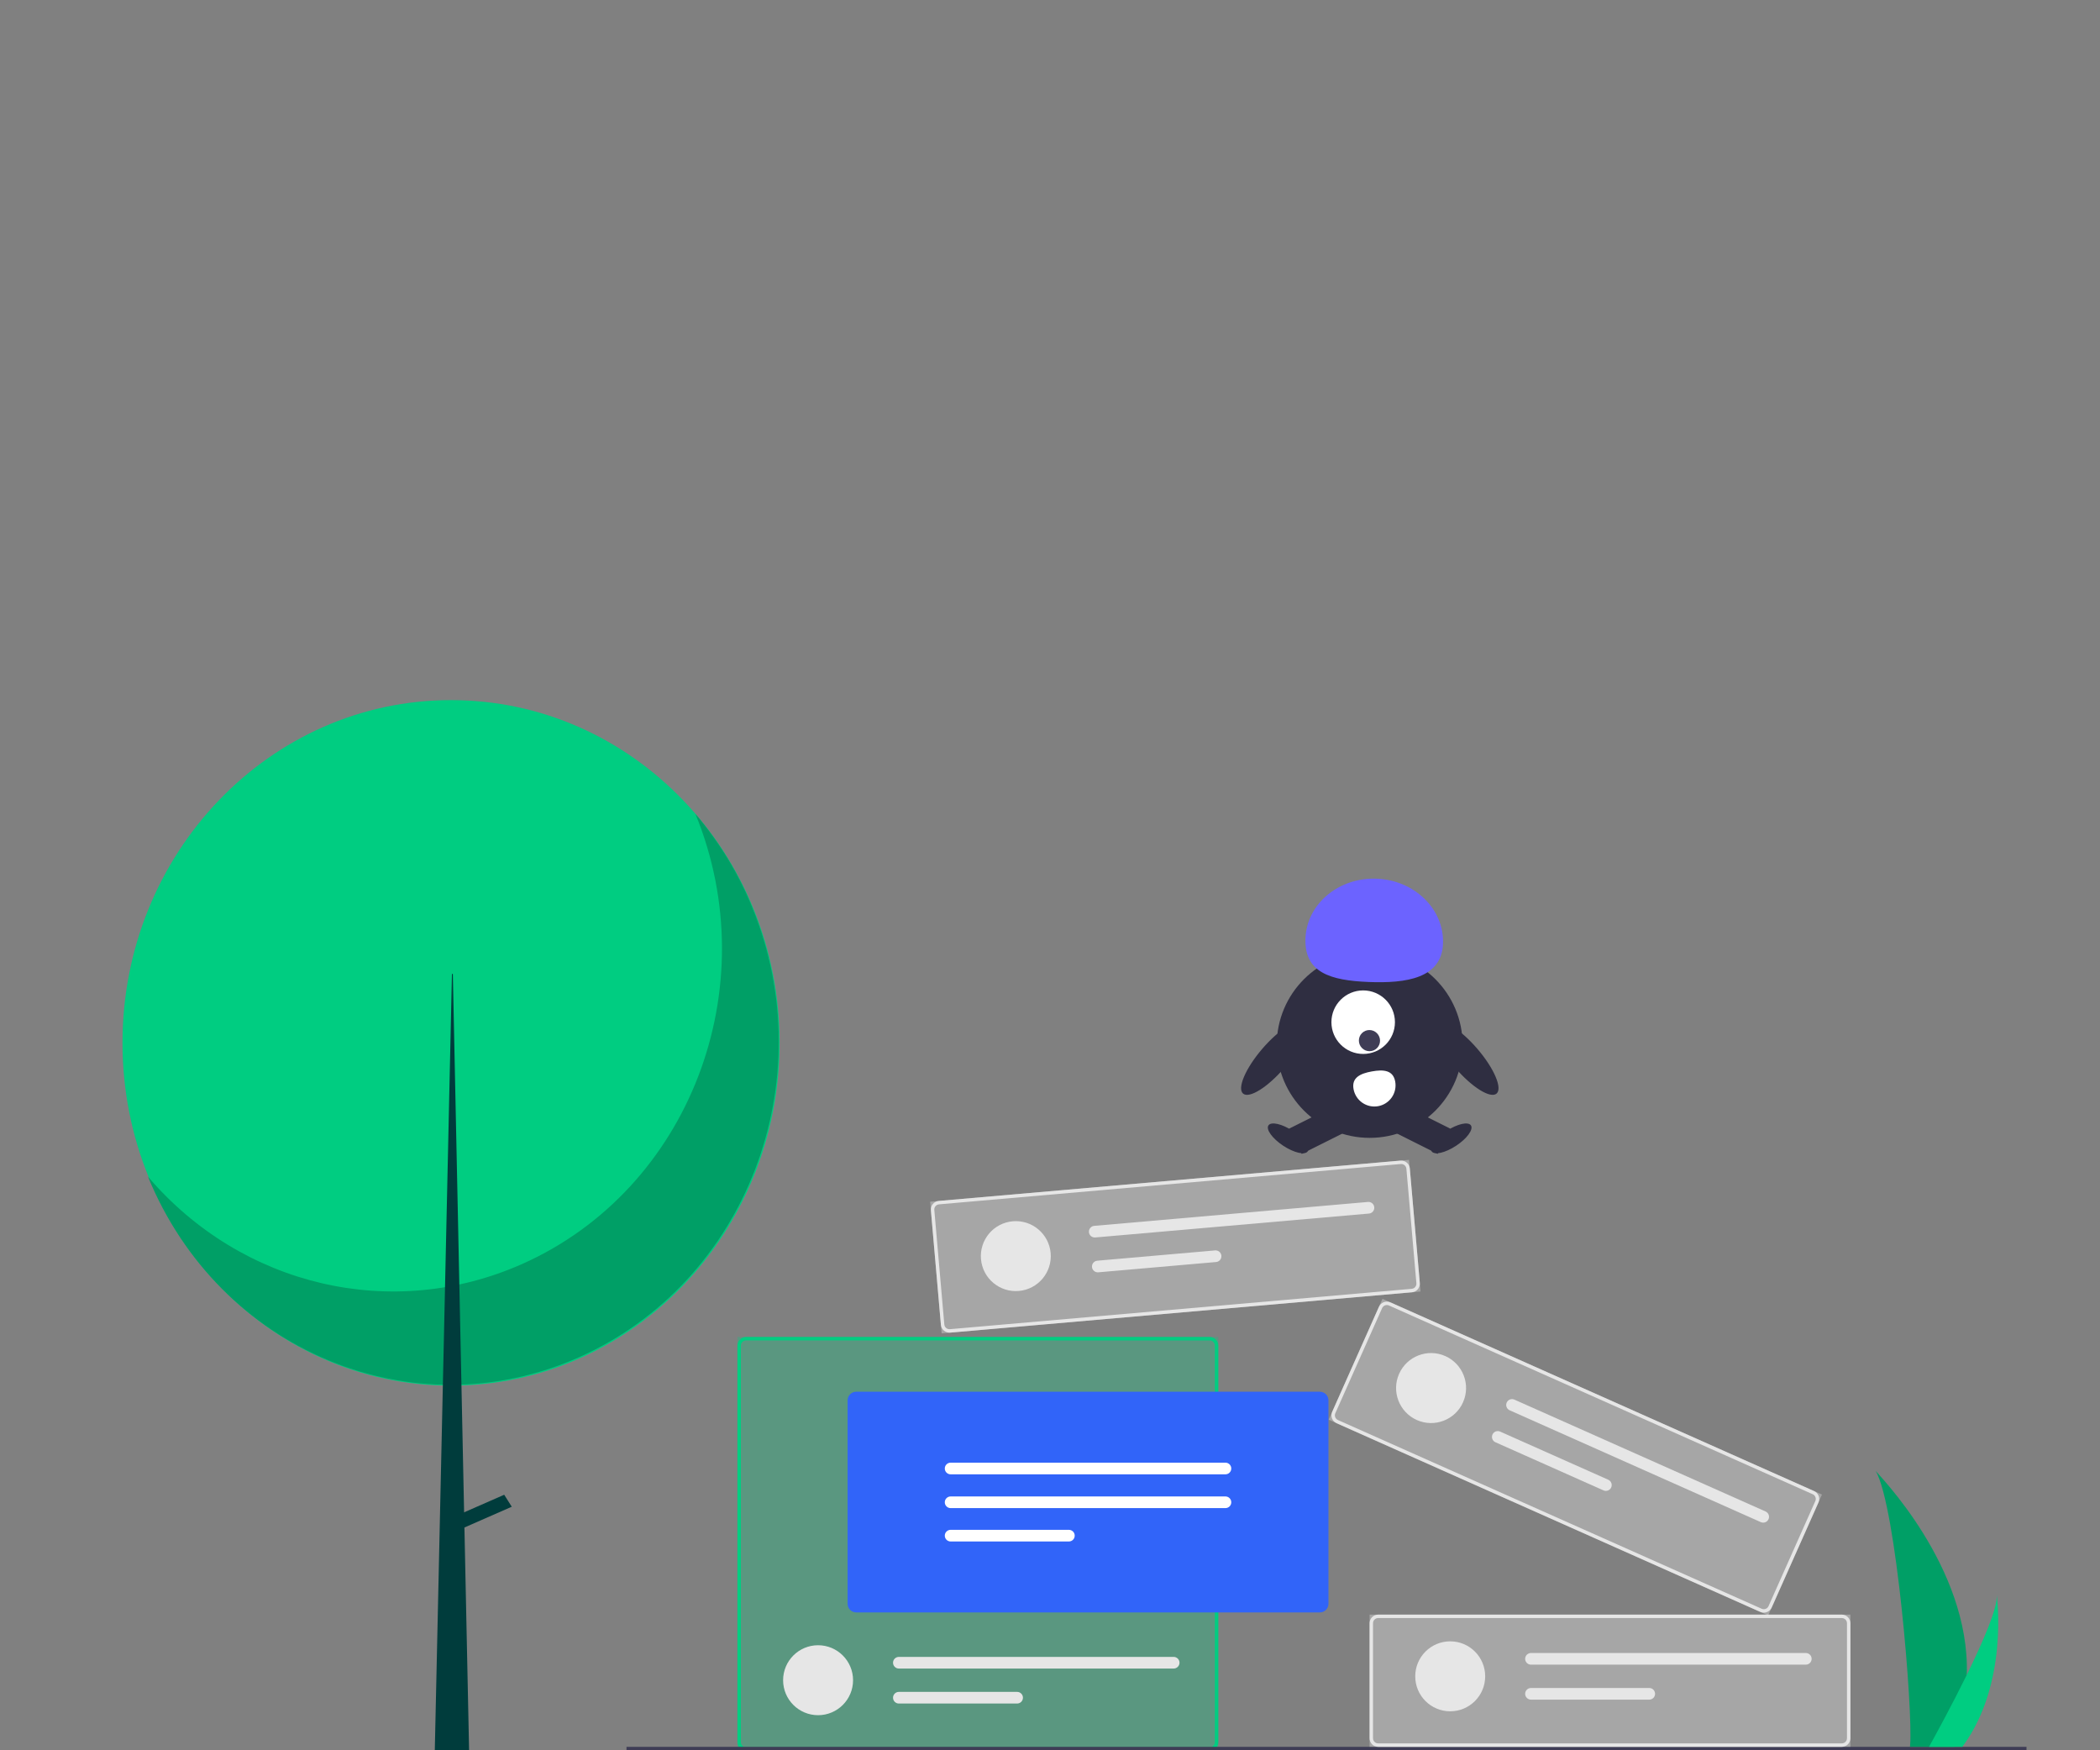 <svg width="600" height="500" viewBox="0 0 600 500" fill="none" xmlns="http://www.w3.org/2000/svg">
<rect x="0" y="0" width="600" height="500" fill="#808080" stroke="none"/>
<g clip-path="url(#clip0_220_2125)">
<path d="M128.868 395.825C180.71 395.825 222.737 351.988 222.737 297.913C222.737 243.837 180.71 200 128.868 200C77.026 200 35 243.837 35 297.913C35 351.988 77.026 395.825 128.868 395.825Z" fill="#00CD81"/>
<path d="M198.696 232.515C219.076 282.241 196.951 339.785 149.278 361.043C112.188 377.583 69.115 367.558 42.283 336.142C62.661 385.87 117.828 408.952 165.502 387.696C213.176 366.44 235.304 308.896 214.926 259.168C211.087 249.678 205.62 240.7 198.696 232.515Z" fill="#009F66"/>
<path d="M129.126 278.223H129.383L134.026 499.999H124.227L129.126 278.223Z" fill="#003C3C"/>
<path d="M144.056 427.001L128.539 433.809L130.702 437.231L146.218 430.424L144.056 427.001Z" fill="#003C3C"/>
<rect width="137.382" height="118.191" transform="translate(210.701 381.938)" fill="#00CD81" fill-opacity="0.3"/>
<path d="M345.63 500.13H213.154C212.504 500.129 211.88 499.87 211.421 499.41C210.961 498.95 210.702 498.327 210.701 497.677V384.392C210.702 383.741 210.961 383.118 211.421 382.658C211.88 382.198 212.504 381.939 213.154 381.938H345.63C346.28 381.939 346.904 382.198 347.364 382.658C347.823 383.118 348.082 383.741 348.083 384.392V497.676C348.082 498.326 347.824 498.95 347.364 499.41C346.904 499.87 346.28 500.128 345.63 500.129V500.13ZM213.154 382.918C212.765 382.919 212.391 383.074 212.115 383.349C211.84 383.625 211.685 383.999 211.684 384.388V497.676C211.685 498.066 211.84 498.439 212.115 498.715C212.391 498.991 212.765 499.146 213.154 499.147H345.63C346.02 499.146 346.393 498.991 346.669 498.715C346.945 498.439 347.1 498.066 347.101 497.676V384.392C347.1 384.002 346.944 383.628 346.669 383.353C346.393 383.077 346.02 382.922 345.63 382.921L213.154 382.918Z" fill="#00CD81"/>
<path d="M233.738 489.977C239.257 489.977 243.731 485.503 243.731 479.984C243.731 474.465 239.257 469.991 233.738 469.991C228.219 469.991 223.745 474.465 223.745 479.984C223.745 485.503 228.219 489.977 233.738 489.977Z" fill="#E6E6E6"/>
<path d="M256.818 473.322C256.376 473.322 255.952 473.498 255.64 473.81C255.328 474.122 255.152 474.546 255.152 474.988C255.152 475.429 255.328 475.853 255.64 476.165C255.952 476.478 256.376 476.653 256.818 476.653H335.336C335.778 476.653 336.201 476.478 336.514 476.165C336.826 475.853 337.002 475.429 337.002 474.988C337.002 474.546 336.826 474.122 336.514 473.81C336.201 473.498 335.778 473.322 335.336 473.322H256.818Z" fill="#E6E6E6"/>
<path d="M256.818 483.316C256.376 483.316 255.952 483.491 255.64 483.804C255.328 484.116 255.152 484.54 255.152 484.981C255.152 485.423 255.328 485.847 255.64 486.159C255.952 486.471 256.376 486.647 256.818 486.647H290.605C291.046 486.647 291.47 486.471 291.782 486.159C292.095 485.847 292.27 485.423 292.27 484.981C292.27 484.54 292.095 484.116 291.782 483.804C291.47 483.491 291.046 483.316 290.605 483.316H256.818Z" fill="#E6E6E6"/>
<path d="M377.105 460.617H244.628C243.978 460.617 243.355 460.358 242.895 459.898C242.435 459.438 242.176 458.815 242.175 458.164V400.027C242.176 399.376 242.435 398.753 242.895 398.293C243.355 397.833 243.978 397.574 244.628 397.574H377.105C377.755 397.574 378.378 397.833 378.838 398.293C379.298 398.753 379.557 399.376 379.558 400.027V458.164C379.557 458.815 379.298 459.438 378.838 459.898C378.378 460.358 377.755 460.617 377.105 460.617Z" fill="#3164F9"/>
<path d="M271.607 417.837C271.166 417.837 270.742 418.013 270.43 418.325C270.117 418.638 269.942 419.061 269.942 419.503C269.942 419.945 270.117 420.368 270.43 420.681C270.742 420.993 271.166 421.168 271.607 421.168H350.126C350.568 421.168 350.991 420.993 351.304 420.681C351.616 420.368 351.792 419.945 351.792 419.503C351.792 419.061 351.616 418.638 351.304 418.325C350.991 418.013 350.568 417.837 350.126 417.837H271.607Z" fill="white"/>
<path d="M271.607 427.488C271.166 427.488 270.742 427.664 270.43 427.976C270.117 428.288 269.942 428.712 269.942 429.154C269.942 429.595 270.117 430.019 270.43 430.331C270.742 430.644 271.166 430.819 271.607 430.819H350.126C350.568 430.819 350.991 430.644 351.304 430.331C351.616 430.019 351.792 429.595 351.792 429.154C351.792 428.712 351.616 428.288 351.304 427.976C350.991 427.664 350.568 427.488 350.126 427.488H271.607Z" fill="white"/>
<path d="M271.607 437.022C271.166 437.022 270.742 437.197 270.43 437.51C270.117 437.822 269.942 438.246 269.942 438.687C269.942 439.129 270.117 439.553 270.43 439.865C270.742 440.177 271.166 440.353 271.607 440.353H305.394C305.836 440.353 306.259 440.177 306.572 439.865C306.884 439.553 307.06 439.129 307.06 438.687C307.06 438.246 306.884 437.822 306.572 437.51C306.259 437.197 305.836 437.022 305.394 437.022H271.607Z" fill="white"/>
<path d="M579 499.016H179V499.935H579V499.016Z" fill="#3F3D56"/>
<rect width="137.382" height="37.768" transform="translate(391.308 461.248)" fill="white" fill-opacity="0.3"/>
<path d="M526.236 499.016H393.761C393.11 499.015 392.487 498.756 392.027 498.296C391.567 497.837 391.308 497.213 391.308 496.563V463.701C391.308 463.05 391.567 462.427 392.027 461.967C392.487 461.507 393.11 461.248 393.761 461.248H526.236C526.887 461.248 527.51 461.507 527.97 461.967C528.43 462.427 528.689 463.05 528.689 463.701V496.562C528.689 497.213 528.43 497.836 527.97 498.296C527.51 498.756 526.887 499.015 526.236 499.016ZM393.761 462.227C393.371 462.228 392.997 462.383 392.722 462.659C392.446 462.934 392.291 463.308 392.29 463.697V496.559C392.291 496.949 392.446 497.322 392.722 497.598C392.997 497.874 393.371 498.029 393.761 498.03H526.236C526.626 498.029 527 497.874 527.275 497.598C527.551 497.323 527.706 496.949 527.707 496.559V463.701C527.706 463.311 527.551 462.937 527.275 462.662C527 462.386 526.626 462.231 526.236 462.23L393.761 462.227Z" fill="#E6E6E6"/>
<path d="M414.345 488.864C419.864 488.864 424.338 484.39 424.338 478.871C424.338 473.352 419.864 468.878 414.345 468.878C408.826 468.878 404.352 473.352 404.352 478.871C404.352 484.39 408.826 488.864 414.345 488.864Z" fill="#E6E6E6"/>
<path d="M437.424 472.209C436.983 472.209 436.559 472.384 436.247 472.697C435.934 473.009 435.759 473.433 435.759 473.874C435.759 474.316 435.934 474.74 436.247 475.052C436.559 475.364 436.983 475.54 437.424 475.54H515.943C516.384 475.54 516.808 475.364 517.12 475.052C517.433 474.74 517.608 474.316 517.608 473.874C517.608 473.433 517.433 473.009 517.12 472.697C516.808 472.384 516.384 472.209 515.943 472.209H437.424Z" fill="#E6E6E6"/>
<path d="M437.424 482.202C436.983 482.202 436.559 482.378 436.247 482.69C435.934 483.002 435.759 483.426 435.759 483.868C435.759 484.309 435.934 484.733 436.247 485.045C436.559 485.358 436.983 485.533 437.424 485.533H471.211C471.653 485.533 472.076 485.358 472.389 485.045C472.701 484.733 472.876 484.309 472.876 483.868C472.876 483.426 472.701 483.002 472.389 482.69C472.076 482.378 471.653 482.202 471.211 482.202H437.424Z" fill="#E6E6E6"/>
<rect width="137.454" height="37.788" transform="translate(394.995 371.039) rotate(24.003)" fill="white" fill-opacity="0.3"/>
<path d="M502.948 460.475L381.866 406.558C381.271 406.292 380.807 405.802 380.574 405.195C380.341 404.587 380.358 403.912 380.622 403.317L393.997 373.281C394.262 372.687 394.752 372.222 395.36 371.989C395.967 371.756 396.643 371.773 397.237 372.037L518.32 425.955C518.914 426.221 519.379 426.711 519.612 427.318C519.845 427.926 519.828 428.601 519.564 429.196L506.189 459.231C505.924 459.825 505.433 460.29 504.826 460.523C504.218 460.756 503.543 460.739 502.948 460.475ZM396.839 372.933C396.482 372.775 396.077 372.765 395.713 372.904C395.349 373.044 395.055 373.322 394.896 373.678L381.521 403.714C381.363 404.07 381.353 404.475 381.493 404.839C381.633 405.203 381.911 405.497 382.267 405.656L503.35 459.574C503.706 459.732 504.111 459.742 504.475 459.602C504.839 459.463 505.133 459.184 505.292 458.828L518.666 428.796C518.824 428.439 518.834 428.035 518.694 427.67C518.554 427.306 518.276 427.013 517.92 426.853L396.839 372.933Z" fill="#E6E6E6"/>
<path d="M404.811 405.656C409.856 407.903 415.766 405.634 418.012 400.59C420.258 395.545 417.99 389.635 412.946 387.389C407.901 385.143 401.991 387.411 399.745 392.455C397.499 397.5 399.767 403.41 404.811 405.656Z" fill="#E6E6E6"/>
<path d="M432.685 399.827C432.281 399.647 431.822 399.635 431.41 399.793C430.997 399.952 430.665 400.267 430.485 400.671C430.305 401.075 430.293 401.533 430.451 401.946C430.61 402.359 430.925 402.691 431.329 402.871L503.095 434.828C503.499 435.008 503.957 435.02 504.37 434.862C504.782 434.703 505.115 434.388 505.295 433.984C505.475 433.58 505.487 433.121 505.328 432.709C505.17 432.296 504.854 431.964 504.451 431.784L432.685 399.827Z" fill="#E6E6E6"/>
<path d="M428.617 408.961C428.214 408.781 427.755 408.769 427.343 408.927C426.93 409.085 426.597 409.401 426.417 409.805C426.238 410.209 426.226 410.667 426.384 411.08C426.542 411.492 426.858 411.825 427.262 412.005L458.143 425.756C458.547 425.936 459.005 425.948 459.418 425.79C459.83 425.631 460.163 425.316 460.343 424.912C460.523 424.508 460.535 424.05 460.376 423.637C460.218 423.224 459.902 422.892 459.499 422.712L428.617 408.961Z" fill="#E6E6E6"/>
<rect width="137.353" height="37.761" transform="translate(265.755 343.284) rotate(-4.992)" fill="white" fill-opacity="0.3"/>
<path d="M403.43 369.162L271.485 380.688C270.837 380.743 270.193 380.54 269.695 380.122C269.197 379.704 268.885 379.105 268.828 378.458L265.969 345.727C265.913 345.079 266.117 344.436 266.535 343.938C266.953 343.44 267.551 343.128 268.199 343.07L400.144 331.545C400.792 331.489 401.436 331.693 401.934 332.111C402.432 332.529 402.744 333.127 402.801 333.775L405.66 366.505C405.716 367.153 405.513 367.796 405.095 368.295C404.677 368.793 404.078 369.105 403.43 369.162ZM268.284 344.046C267.896 344.08 267.537 344.268 267.287 344.566C267.036 344.864 266.914 345.25 266.947 345.638L269.806 378.369C269.841 378.757 270.028 379.115 270.326 379.366C270.625 379.616 271.01 379.738 271.399 379.705L403.344 368.18C403.733 368.145 404.091 367.958 404.342 367.66C404.592 367.361 404.714 366.976 404.681 366.587L401.823 333.86C401.788 333.472 401.601 333.113 401.302 332.863C401.004 332.612 400.618 332.49 400.23 332.523L268.284 344.046Z" fill="#E6E6E6"/>
<path d="M291.103 368.785C296.6 368.305 300.667 363.46 300.187 357.963C299.707 352.466 294.861 348.399 289.364 348.879C283.867 349.359 279.8 354.205 280.281 359.702C280.761 365.199 285.606 369.266 291.103 368.785Z" fill="#E6E6E6"/>
<path d="M312.641 350.189C312.201 350.227 311.795 350.439 311.511 350.777C311.227 351.115 311.089 351.552 311.127 351.992C311.166 352.432 311.377 352.839 311.716 353.123C312.054 353.407 312.491 353.545 312.931 353.506L391.135 346.675C391.575 346.637 391.982 346.425 392.266 346.087C392.55 345.749 392.688 345.311 392.649 344.871C392.611 344.431 392.399 344.025 392.061 343.741C391.723 343.457 391.285 343.319 390.845 343.358L312.641 350.189Z" fill="#E6E6E6"/>
<path d="M313.511 360.142C313.071 360.181 312.664 360.392 312.38 360.731C312.096 361.069 311.959 361.506 311.997 361.946C312.035 362.386 312.247 362.792 312.585 363.076C312.923 363.36 313.361 363.498 313.801 363.46L347.452 360.52C347.892 360.482 348.299 360.27 348.583 359.932C348.867 359.594 349.005 359.157 348.966 358.717C348.928 358.277 348.716 357.87 348.378 357.586C348.04 357.302 347.602 357.164 347.162 357.203L313.511 360.142Z" fill="#E6E6E6"/>
<path d="M561.944 478.442C561.761 485.276 560.616 492.05 558.544 498.564C558.498 498.715 558.447 498.864 558.397 499.016H545.707C545.72 498.88 545.734 498.729 545.748 498.564C546.594 488.837 541.76 430.341 535.927 420.217C536.438 421.039 562.928 447.535 561.944 478.442Z" fill="#009F66"/>
<path d="M560.992 498.564C560.886 498.716 560.776 498.867 560.663 499.016H551.143C551.215 498.887 551.298 498.736 551.395 498.564C552.968 495.726 557.623 487.24 561.944 478.443C566.585 468.988 570.847 459.176 570.488 455.625C570.599 456.425 573.813 480.843 560.992 498.564Z" fill="#00CD81"/>
<path d="M391.338 325.051C406.002 325.051 417.889 313.164 417.889 298.5C417.889 283.836 406.002 271.948 391.338 271.948C376.674 271.948 364.787 283.836 364.787 298.5C364.787 313.164 376.674 325.051 391.338 325.051Z" fill="#2F2E41"/>
<path d="M381.242 315.944L368.319 322.415L371.931 329.627L384.853 323.156L381.242 315.944Z" fill="#2F2E41"/>
<path d="M373.635 328.895C374.401 327.733 372.51 325.134 369.411 323.091C366.312 321.047 363.178 320.333 362.411 321.495C361.645 322.657 363.536 325.256 366.636 327.3C369.735 329.343 372.869 330.058 373.635 328.895Z" fill="#2F2E41"/>
<path d="M401.435 315.944L397.823 323.156L410.745 329.628L414.357 322.415L401.435 315.944Z" fill="#2F2E41"/>
<path d="M416.041 327.3C419.14 325.257 421.031 322.658 420.265 321.496C419.499 320.333 416.365 321.048 413.266 323.091C410.166 325.135 408.275 327.734 409.041 328.896C409.808 330.058 412.941 329.344 416.041 327.3Z" fill="#2F2E41"/>
<path d="M389.479 301.079C394.491 301.079 398.554 297.016 398.554 292.005C398.554 286.993 394.491 282.93 389.479 282.93C384.468 282.93 380.405 286.993 380.405 292.005C380.405 297.016 384.468 301.079 389.479 301.079Z" fill="white"/>
<path d="M393.42 299.42C394.596 298.244 394.59 296.33 393.405 295.145C392.22 293.96 390.306 293.953 389.13 295.13C387.954 296.306 387.96 298.22 389.145 299.405C390.33 300.589 392.244 300.596 393.42 299.42Z" fill="#3F3D56"/>
<path d="M412.284 269.614C412.683 259.785 404.211 251.459 393.361 251.018C382.512 250.578 373.392 258.189 372.993 268.018C372.594 277.848 380.136 280.082 390.986 280.522C401.835 280.963 411.884 279.444 412.284 269.614Z" fill="#6C63FF"/>
<path d="M427.588 312.403C429.335 310.904 426.879 305.179 422.103 299.615C417.327 294.052 412.04 290.758 410.294 292.257C408.547 293.756 411.003 299.482 415.779 305.045C420.555 310.608 425.842 313.902 427.588 312.403Z" fill="#2F2E41"/>
<path d="M366.972 305.044C371.748 299.481 374.204 293.756 372.457 292.257C370.711 290.757 365.423 294.052 360.647 299.615C355.872 305.178 353.416 310.903 355.162 312.403C356.909 313.902 362.196 310.608 366.972 305.044Z" fill="#2F2E41"/>
<path d="M398.63 308.963C398.918 310.541 398.566 312.169 397.653 313.489C396.74 314.808 395.341 315.711 393.762 315.998C392.183 316.286 390.555 315.934 389.236 315.021C387.917 314.108 387.014 312.708 386.727 311.13L386.725 311.118C386.129 307.831 388.671 306.667 391.959 306.072C395.247 305.477 398.035 305.675 398.63 308.963Z" fill="white"/>
</g>
<defs>
<clipPath id="clip0_220_2125">
<rect width="600" height="500" fill="white"/>
</clipPath>
</defs>
</svg>
